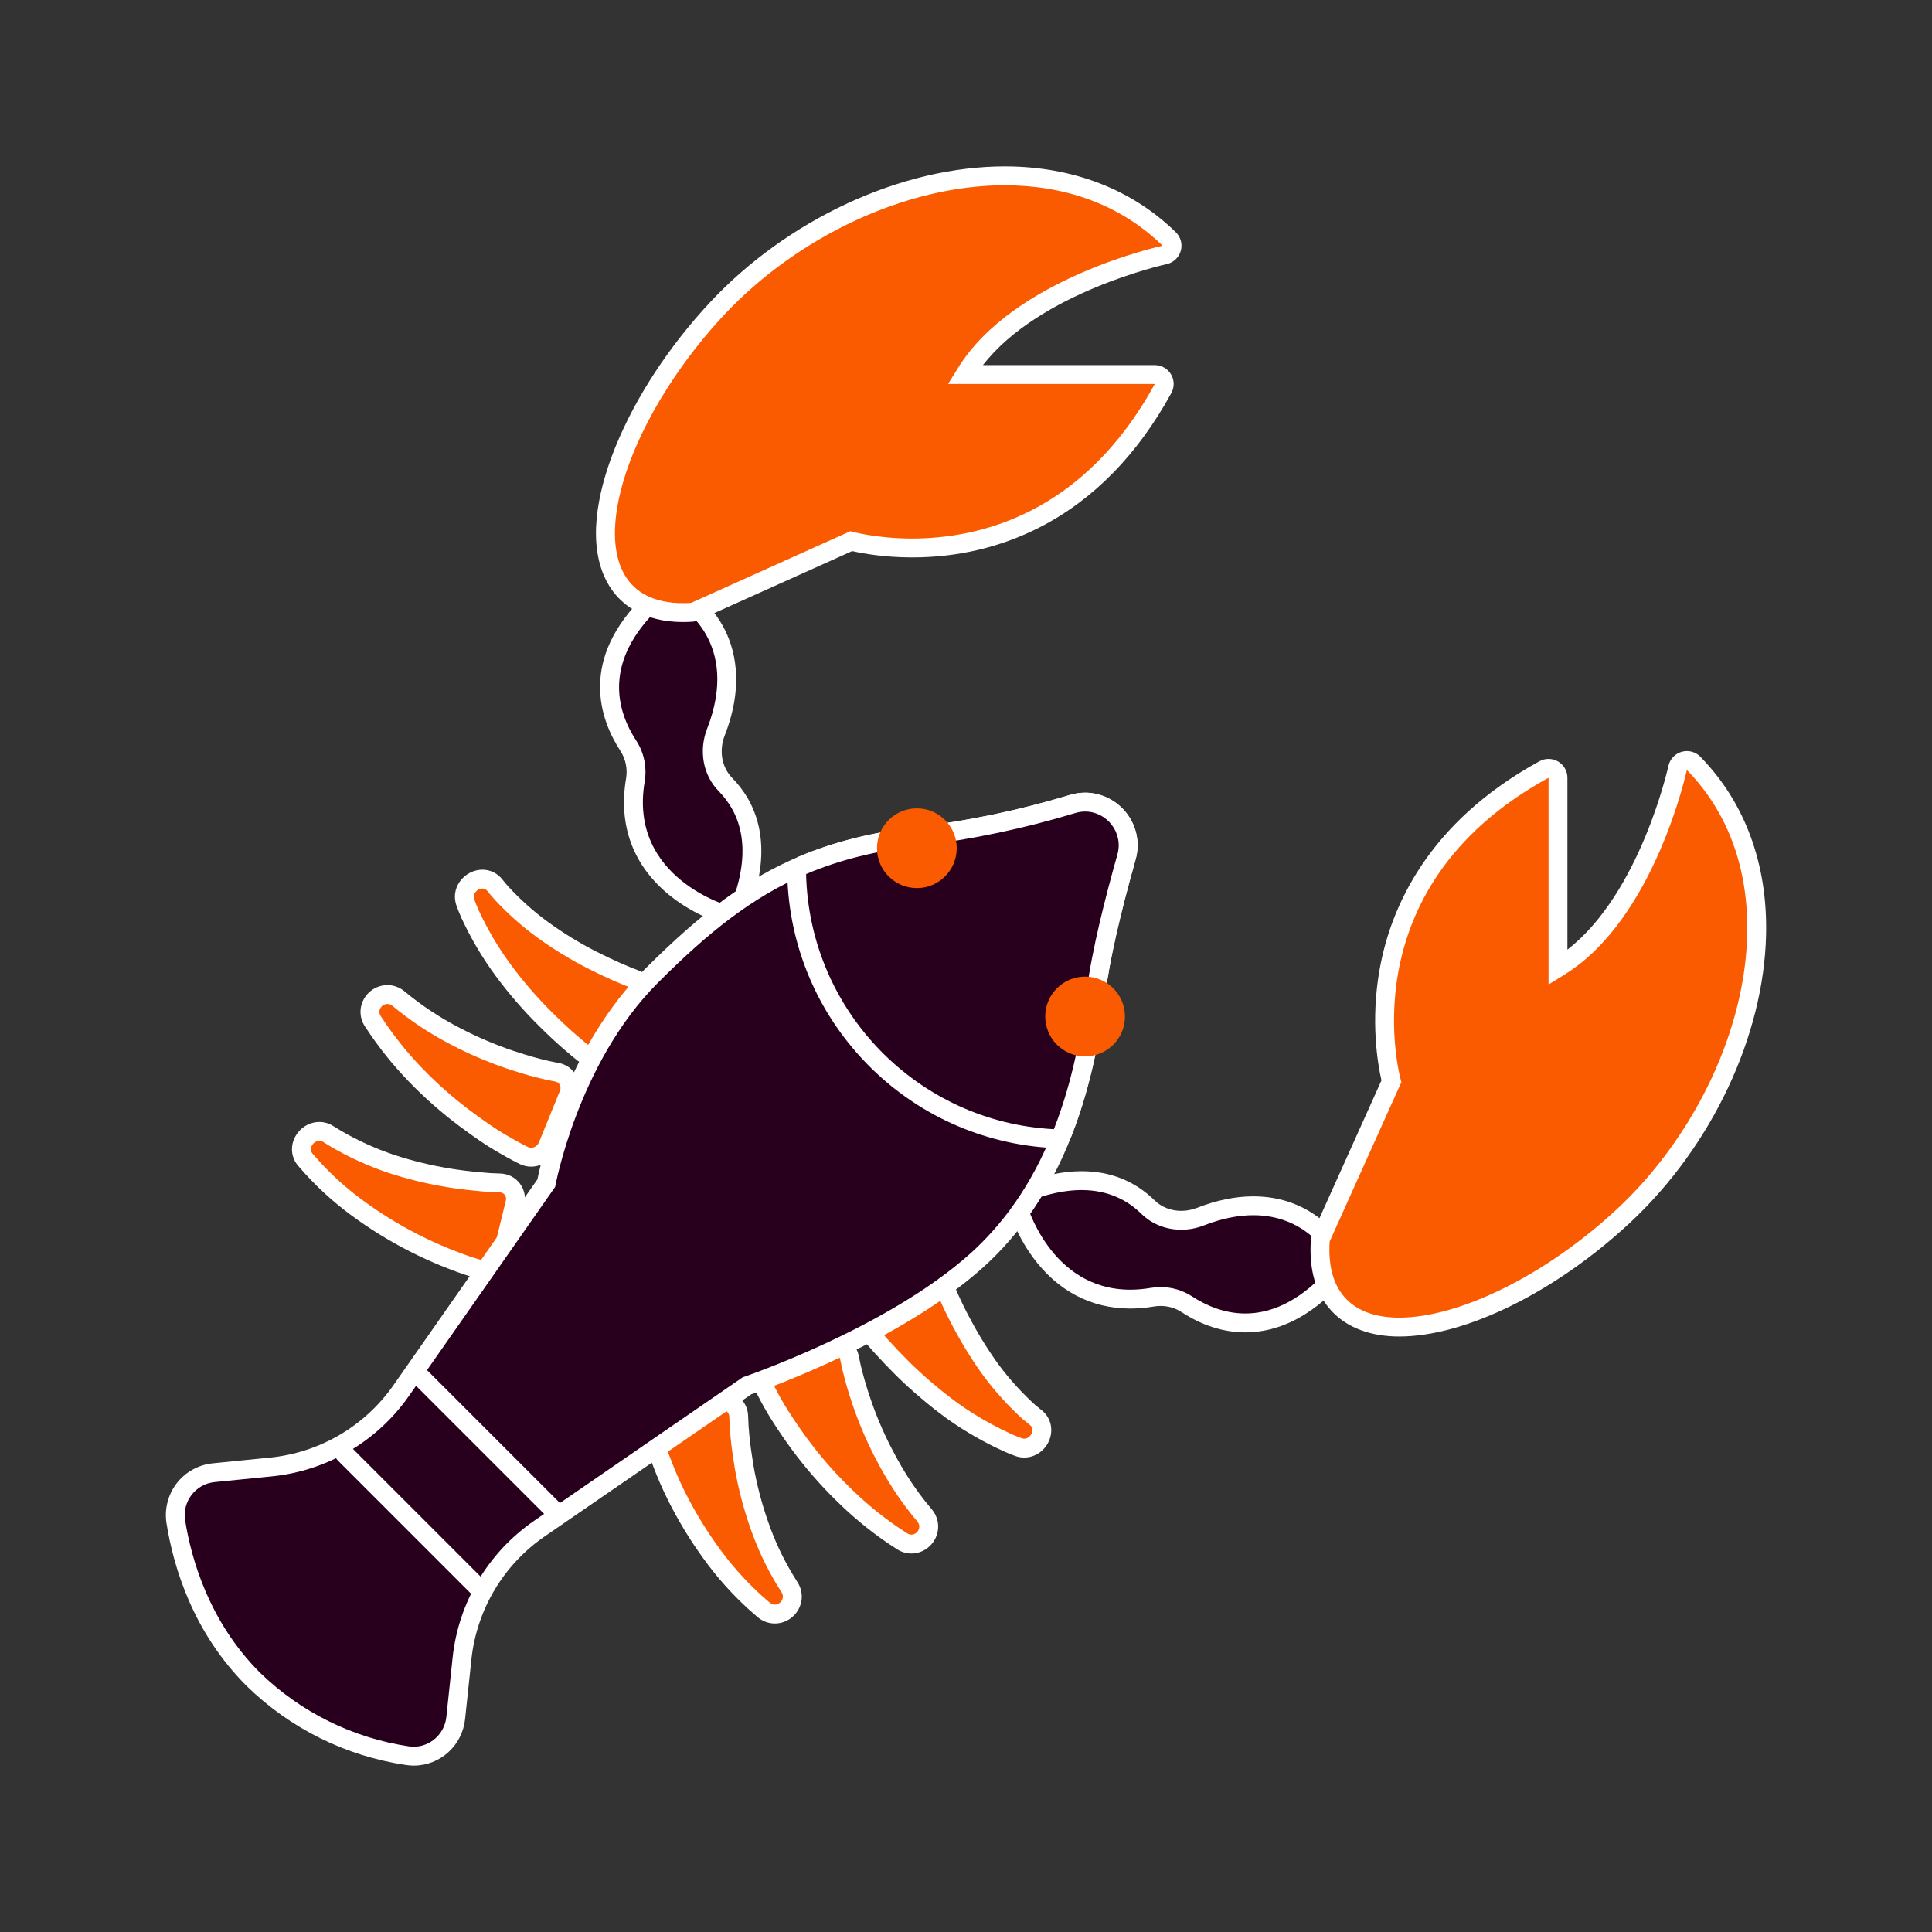 <svg xmlns="http://www.w3.org/2000/svg" id="Layer_1" data-name="Layer 1" viewBox="0 0 512 512">
  <rect x="0" y="0" width="512" height="512" fill="#333333" stroke="none"/>
  <g>
    <g>
      <g>
        <g>
          <path d="M128.418,336.583c-.39,0-.776-.052-1.148-.155-2.455-.68-4.889-1.501-7.233-2.44-3.048-1.137-5.95-2.472-8.38-3.625-5.438-2.636-10.649-5.722-15.509-9.183-4.845-3.395-9.336-7.336-13.335-11.701-.656-.715-1.299-1.445-1.928-2.187-1.084-1.28-1.308-3.044-.584-4.605.792-1.709,2.536-2.857,4.34-2.857.82,0,1.624.235,2.325.681.748.476,1.506.938,2.274,1.385,4.518,2.624,9.365,4.818,14.403,6.52,4.959,1.632,10.152,2.896,15.417,3.75,2.403.39,5.069.717,7.923.972,1.834.202,3.656.317,5.465.348,1.318.023,2.521.618,3.301,1.631.788,1.023,1.056,2.357.735,3.66l-3.475,14.143c-.521,2.121-2.452,3.661-4.592,3.661Z" fill="#fa5b01" stroke-width="0"/>
          <path d="M84.641,302.331c.33,0,.666.089.984.291.775.493,1.56.971,2.356,1.435,4.68,2.718,9.654,4.97,14.862,6.729,5.119,1.684,10.405,2.97,15.816,3.849,2.679.434,5.431.755,8.101.995,1.864.205,3.748.325,5.645.358,1.165.02,1.939,1.024,1.651,2.195l-3.474,14.142c-.25,1.016-1.203,1.758-2.165,1.758-.161,0-.322-.021-.481-.065-2.378-.659-4.705-1.444-6.972-2.352-2.834-1.058-5.569-2.297-8.237-3.562-5.311-2.574-10.369-5.569-15.131-8.96-4.724-3.311-9.057-7.113-12.942-11.353-.635-.693-1.256-1.397-1.864-2.114-1.148-1.356.286-3.346,1.848-3.346M84.641,297.331h-0c-2.802 0-5.396,1.691-6.608,4.307-1.137,2.454-.775,5.24.945,7.271.648.765,1.318,1.526,1.994,2.262,4.12,4.497,8.749,8.558,13.757,12.068,4.941,3.519,10.274,6.677,15.819,9.365,2.502,1.187,5.445,2.54,8.614,3.727,2.414.964,4.917,1.808,7.441,2.507.589.163,1.2.246,1.816.246,3.276,0,6.228-2.341,7.02-5.565l3.474-14.142c.503-2.046.072-4.154-1.183-5.782-1.247-1.619-3.156-2.569-5.237-2.605-1.736-.03-3.48-.141-5.186-.328-.033-.004-.067-.007-.101-.01-2.8-.251-5.406-.571-7.747-.95-5.136-.834-10.201-2.067-15.054-3.663-4.843-1.636-9.537-3.761-13.914-6.303-.731-.426-1.468-.875-2.184-1.33-1.103-.701-2.371-1.072-3.667-1.072h0Z" fill="#fff" stroke-width="0"/>
        </g>
        <g>
          <path d="M140.741,306.672c-.668,0-1.306-.147-1.895-.437-2.288-1.125-4.168-2.207-6.216-3.403-2.744-1.603-5.242-3.38-7.566-5.064-4.753-3.411-9.268-7.233-13.409-11.354-4.109-4.061-7.88-8.542-11.203-13.315-.563-.809-1.113-1.627-1.65-2.456-.929-1.432-1.007-3.164-.209-4.631.809-1.488,2.411-2.45,4.083-2.45,1.071,0,2.088.376,2.943,1.087,4.619,3.843,9.696,7.203,15.092,9.986,4.57,2.392,9.381,4.456,14.313,6.141,2.148.714,4.73,1.544,7.435,2.236,1.688.449,3.4.829,5.113,1.137,1.263.227,2.336.991,2.944,2.096.629,1.142.695,2.521.181,3.783l-5.555,13.641c-.732,1.796-2.5,3.003-4.4,3.003Z" fill="#fa5b01" stroke-width="0"/>
          <path d="M102.676,266.062c.449-0.0.916.153,1.344.509,4.762,3.962,9.966,7.409,15.545,10.287,4.687,2.453,9.583,4.552,14.652,6.284,2.521.838,5.045,1.633,7.622,2.293,1.739.462,3.504.854,5.291,1.175,1.125.202,1.714,1.34,1.252,2.475l-5.555,13.641c-.361.886-1.235,1.446-2.085,1.446-.272,0-.542-.057-.791-.18-2.207-1.085-4.044-2.142-6.058-3.319-2.587-1.51-4.985-3.209-7.361-4.93-4.67-3.351-9.051-7.06-13.112-11.102-4.023-3.975-7.672-8.313-10.915-12.971-.547-.786-1.082-1.582-1.604-2.387-1.001-1.545.288-3.222,1.775-3.222M102.676,261.062h-0c-2.614 0-5.02,1.439-6.279,3.756-1.242,2.285-1.127,4.971.308,7.185.549.848,1.12,1.698,1.696,2.525,3.41,4.897,7.28,9.497,11.504,13.671,4.224,4.204,8.841,8.114,13.712,11.608,2.354,1.706,4.909,3.524,7.754,5.185,2.09,1.221,4.014,2.327,6.373,3.488.922.454,1.959.693,2.998.693,2.906,0,5.605-1.833,6.716-4.561l5.555-13.641c.8-1.963.688-4.125-.306-5.931-.974-1.769-2.684-2.99-4.693-3.351-1.644-.295-3.29-.661-4.89-1.086-2.676-.685-5.204-1.498-7.329-2.205-4.774-1.631-9.468-3.644-13.911-5.97-5.26-2.714-10.185-5.973-14.665-9.7-1.309-1.089-2.879-1.665-4.541-1.665h0Z" fill="#fff" stroke-width="0"/>
        </g>
        <g>
          <path d="M158.547,281.019c-.938,0-1.821-.291-2.555-.84-1.854-1.388-3.44-2.725-5.253-4.306-2.039-1.777-4.025-3.643-6.253-5.871-4.032-3.997-7.796-8.356-11.18-12.948-3.384-4.593-6.326-9.576-8.743-14.812-.449-1.026-.854-2.028-1.226-3.025-.516-1.384-.32-2.887.539-4.124.907-1.306,2.423-2.117,3.957-2.117,1.289,0,2.49.582,3.296,1.597.553.696,1.131,1.385,1.718,2.047,3.332,3.625,7.078,6.96,11.107,9.882,4.031,2.912,8.342,5.551,12.811,7.842,2.337,1.188,4.631,2.277,6.81,3.234,1.776.78,3.382,1.434,4.773,1.942,1.176.429,2.088,1.353,2.501,2.532.439,1.254.276,2.655-.448,3.843l-7.8,12.806c-.871,1.429-2.424,2.316-4.054,2.316Z" fill="#fa5b01" stroke-width="0"/>
          <path d="M127.833,235.477c.493-0.0.974.195,1.338.652.582.734,1.185,1.451,1.806,2.152,3.482,3.789,7.333,7.218,11.509,10.247,4.153,3,8.543,5.687,13.138,8.043,2.282,1.16,4.61,2.273,6.945,3.298,1.621.712,3.327,1.419,4.92,2.001,1.062.388,1.429,1.657.777,2.727l-7.801,12.805c-.435.714-1.193,1.116-1.918,1.116-.378,0-.747-.11-1.057-.341-1.839-1.377-3.426-2.721-5.109-4.188-2.188-1.909-4.14-3.767-6.127-5.754-3.963-3.929-7.617-8.16-10.935-12.664-3.293-4.468-6.133-9.279-8.486-14.376-.41-.938-.795-1.889-1.154-2.851-.554-1.485.84-2.867,2.153-2.867M127.834,230.477h-0c-2.341 0-4.644,1.223-6.011,3.192-1.332,1.919-1.634,4.26-.827,6.422.389,1.044.812,2.089,1.257,3.106.014.031.028.062.042.094,2.488,5.39,5.516,10.519,9.001,15.247,3.459,4.695,7.308,9.153,11.44,13.248,2.254,2.254,4.28,4.157,6.361,5.971,1.854,1.616,3.48,2.986,5.398,4.422,1.17.876,2.572,1.339,4.054,1.339,2.496,0,4.867-1.347,6.188-3.515l7.801-12.805c1.115-1.83,1.36-4.006.673-5.969-.661-1.889-2.12-3.368-4.004-4.056-1.342-.49-2.898-1.124-4.625-1.882-2.136-.938-4.387-2.007-6.691-3.178-4.339-2.225-8.542-4.797-12.476-7.639-3.874-2.81-7.485-6.023-10.725-9.545-.549-.62-1.088-1.262-1.601-1.909-1.283-1.616-3.198-2.543-5.254-2.543h0Z" fill="#fff" stroke-width="0"/>
        </g>
        <g>
          <path d="M205.338,427.743c-1.07,0-2.086-.378-2.941-1.095-.717-.602-1.423-1.216-2.118-1.844-4.387-3.964-8.364-8.412-11.823-13.221-3.507-4.816-6.648-10.003-9.328-15.403-1.422-2.9-2.59-5.593-3.683-8.485-.916-2.275-1.746-4.688-2.45-7.12-.336-1.161-.172-2.403.46-3.498.661-1.144,1.766-1.979,3.03-2.291l13.983-3.44c.358-.088.723-.133,1.083-.133,2.304,0,4.152,1.815,4.209,4.132.045,1.825.162,3.658.347,5.45.246,2.542.622,4.993,1.088,7.937.911,5.229,2.259,10.409,4.002,15.36,1.736,5.024,3.973,9.835,6.652,14.313.442.743.894,1.472,1.358,2.191.937,1.45,1.013,3.203.203,4.69-.812,1.492-2.412,2.457-4.075,2.457Z" fill="#fa5b01" stroke-width="0"/>
          <path d="M191.553,373.714c.944,0,1.686.702,1.71,1.693.047,1.895.167,3.778.359,5.645.26,2.69.674,5.349,1.106,8.071.944,5.419,2.319,10.701,4.113,15.799,1.792,5.188,4.092,10.131,6.866,14.766.454.764.922,1.519,1.404,2.264,1.011,1.565-.279,3.29-1.772,3.29-.445,0-.909-.153-1.335-.511-.694-.582-1.377-1.176-2.048-1.783-4.264-3.853-8.104-8.147-11.47-12.826-3.444-4.731-6.493-9.764-9.118-15.054-1.347-2.75-2.505-5.402-3.583-8.258-.908-2.258-1.705-4.571-2.387-6.931-.32-1.107.492-2.372,1.686-2.666l13.983-3.44c.166-.041.329-.06.487-.06M191.553,368.714c-.562,0-1.128.069-1.681.205l-13.983,3.44c-1.922.473-3.597,1.736-4.597,3.466-.962,1.665-1.217,3.649-.698,5.444.722,2.495,1.573,4.971,2.532,7.359,1.115,2.948,2.308,5.695,3.752,8.641,2.751,5.545,5.966,10.853,9.565,15.797,3.548,4.932,7.645,9.513,12.16,13.593.714.645,1.45,1.286,2.188,1.905,1.31,1.099,2.883,1.679,4.547,1.679,2.605,0,5.008-1.441,6.271-3.761,1.254-2.304,1.143-5.011-.299-7.242-.445-.689-.885-1.398-1.306-2.106-2.6-4.344-4.763-8.998-6.438-13.844-1.701-4.835-3.012-9.867-3.906-14.987-.457-2.882-.825-5.284-1.061-7.731-.182-1.763-.294-3.531-.338-5.288-.091-3.684-3.038-6.57-6.709-6.57h0Z" fill="#fff" stroke-width="0"/>
        </g>
        <g>
          <path d="M241.535,409.193c-.858,0-1.711-.254-2.467-.735-.827-.526-1.644-1.064-2.451-1.617-4.792-3.279-9.299-7.011-13.396-11.093-4.154-4.079-8.025-8.545-11.492-13.262-1.976-2.726-3.634-5.164-5.08-7.465-1.286-2.036-2.494-4.166-3.587-6.323-.545-1.077-.604-2.321-.166-3.503.469-1.263,1.452-2.284,2.699-2.799l13.632-5.639c.566-.234,1.155-.353,1.75-.353,2.054,0,3.758,1.406,4.144,3.418.329,1.717.73,3.435,1.194,5.107.644,2.406,1.397,4.832,2.31,7.438,1.717,4.911,3.83,9.691,6.28,14.21,2.436,4.625,5.286,9.003,8.486,13.038.527.665,1.064,1.321,1.613,1.968,1.179,1.391,1.441,3.269.686,4.899-.763,1.646-2.394,2.709-4.156,2.709Z" fill="#fa5b01" stroke-width="0"/>
          <path d="M220.978,358.905c.824-0,1.526.537,1.689,1.388.344,1.792.757,3.562,1.241,5.305.683,2.554,1.478,5.077,2.36,7.596,1.767,5.056,3.921,9.928,6.442,14.576,2.501,4.749,5.419,9.23,8.725,13.4.544.686,1.099,1.363,1.664,2.03,1.263,1.49.031,3.492-1.563,3.492-.365,0-.749-.105-1.126-.345-.802-.51-1.595-1.033-2.379-1.57-4.681-3.202-9.042-6.814-13.044-10.801-4.085-4.011-7.842-8.346-11.242-12.971-1.721-2.376-3.396-4.798-4.977-7.314-1.251-1.98-2.41-4.022-3.473-6.123-.515-1.017.095-2.381,1.258-2.862l13.632-5.638c.268-.111.537-.163.794-.163M220.978,353.905c-.924,0-1.834.183-2.705.543l-13.632,5.638c-1.888.781-3.378,2.327-4.088,4.241-.673,1.815-.571,3.82.28,5.5,1.129,2.231,2.377,4.43,3.707,6.535,1.47,2.34,3.159,4.822,5.155,7.577,3.567,4.853,7.527,9.422,11.788,13.606,4.181,4.165,8.807,7.996,13.724,11.36.825.565,1.674,1.125,2.52,1.663,1.158.736,2.474,1.125,3.808,1.125,2.733,0,5.254-1.632,6.425-4.158,1.17-2.525.769-5.424-1.047-7.567-.528-.623-1.053-1.264-1.562-1.905-3.104-3.914-5.869-8.161-8.219-12.623-.01-.018-.019-.036-.029-.054-2.386-4.401-4.444-9.058-6.117-13.842-.892-2.547-1.628-4.914-2.25-7.238-.457-1.649-.843-3.301-1.16-4.954-.615-3.207-3.328-5.447-6.599-5.447h0Z" fill="#fff" stroke-width="0"/>
        </g>
        <g>
          <path d="M271.418,383.768c-.527,0-1.05-.096-1.554-.284-.869-.326-1.73-.671-2.581-1.038-5.309-2.397-10.336-5.287-14.982-8.607-4.611-3.382-8.988-7.101-13.035-11.07-2.016-2.016-4.001-4.097-5.918-6.204-1.373-1.538-2.838-3.213-4.356-5.166-.74-.951-1.035-2.201-.812-3.429.244-1.335,1.058-2.514,2.233-3.233l12.713-7.781c.743-.455,1.581-.695,2.423-.695,1.778,0,3.327,1.059,3.945,2.699.552,1.462,1.24,3.117,1.989,4.785,1.11,2.474,2.222,4.736,3.304,6.723,2.346,4.474,5.01,8.766,7.939,12.793,2.962,3.963,6.339,7.676,10.02,11.01.519.44,1.106.917,1.705,1.381,1.46,1.132,2.005,3.027,1.388,4.829-.663,1.936-2.481,3.288-4.423,3.288Z" fill="#fa5b01" stroke-width="0"/>
          <path d="M245.551,338.76c.708,0,1.345.389,1.606,1.081.606,1.605,1.328,3.324,2.047,4.926,1.028,2.291,2.161,4.639,3.389,6.895,2.394,4.565,5.104,8.93,8.113,13.068,3.085,4.128,6.552,7.94,10.364,11.392.606.516,1.224,1.018,1.853,1.505,1.51,1.171.237,3.64-1.504,3.64-.22,0-.447-.039-.677-.125-.832-.312-1.656-.643-2.47-.993-5.131-2.317-9.989-5.11-14.517-8.345-4.505-3.304-8.759-6.918-12.737-10.821-1.98-1.98-3.92-4.014-5.821-6.101-1.48-1.659-2.826-3.212-4.231-5.018-.698-.897-.342-2.325.753-2.995l12.713-7.781c.363-.222.75-.327,1.118-.327M245.551,333.76h-0c-1.303 0-2.592.367-3.728,1.063l-12.713,7.781c-1.782,1.09-3.016,2.883-3.387,4.917-.351,1.927.121,3.9,1.297,5.412,1.56,2.006,3.059,3.722,4.447,5.278.011.012.022.025.033.037,1.944,2.135,3.957,4.245,5.983,6.271,4.167,4.088,8.636,7.885,13.316,11.317.017.012.033.024.05.036,4.781,3.416,9.951,6.389,15.366,8.834.028.012.055.025.083.037.883.38,1.788.744,2.691,1.082.785.294,1.602.443,2.43.443,3.042,0,5.77-2.001,6.788-4.978.968-2.829.096-5.817-2.221-7.613-.546-.423-1.09-.864-1.617-1.311-3.532-3.206-6.774-6.772-9.637-10.6-2.849-3.92-5.442-8.1-7.71-12.424-.012-.023-.024-.046-.037-.069-1.051-1.93-2.134-4.135-3.219-6.552-.73-1.627-1.398-3.233-1.931-4.644-.99-2.622-3.456-4.316-6.284-4.316h0Z" fill="#fff" stroke-width="0"/>
        </g>
      </g>
      <g>
        <path d="M193.568,242.74c-.216,0-.435-.028-.653-.087-.292-.079-29.219-8.225-24.541-35.894.542-3.212-.12-6.453-1.866-9.127-4.871-7.458-10.482-22.39,6.656-38.589.439-.415,1.013-.657,1.617-.681,0,0,5.352-.215,5.386-.215.441,0,.876.117,1.258.34.181.105,17.941,10.803,8.293,35.549-1.915,4.911-.919,10.359,2.535,13.881,5.479,5.586,10.559,15.889,3.637,33.248-.387.97-1.32,1.575-2.321,1.575Z" fill="#28001e" stroke-width="0"/>
        <path d="M180.167,160.648s16.206,9.441,7.222,32.481c-2.211,5.67-1.182,12.195,3.079,16.54,5.728,5.84,9.177,15.327,3.099,30.571,0,0-27.081-7.313-22.728-33.064.64-3.788-.137-7.693-2.237-10.91-5.16-7.902-8.979-20.982,6.28-35.405l5.285-.213M180.167,155.648c-.067,0-.134.001-.201.004l-5.285.213c-1.207.049-2.355.533-3.233,1.362-18.459,17.447-12.329,33.661-7.032,41.773,1.401,2.146,1.932,4.754,1.494,7.343-2.098,12.412,1.883,23.099,11.513,30.906,6.969,5.649,14.523,7.732,14.841,7.818.435.117.873.174,1.305.174,2.002,0,3.87-1.21,4.643-3.149,7.421-18.61,1.826-29.808-4.174-35.924-2.767-2.821-3.548-7.226-1.99-11.222,5.348-13.718,2.66-23.416-.536-29.136-3.494-6.253-8.292-9.17-8.828-9.482-.765-.446-1.634-.68-2.517-.68h0Z" fill="#fff" stroke-width="0"/>
      </g>
      <g>
        <path d="M180.963,162.344c-11.522,0-16.468-5.825-18.587-10.711-6.808-15.692,5.118-45.757,27.738-69.933,20.271-21.651,49.447-35.1,76.142-35.1,17.322,0,32.397,5.784,43.595,16.727.658.644.909,1.597.654,2.482-.255.884-.977,1.557-1.877,1.75-.384.083-38.551,8.51-52.598,31.236-.097.156-.193.313-.291.47h50.287c.883,0,1.701.466,2.151,1.226.45.759.466,1.7.042,2.475-20.123,36.763-50.306,42.252-66.507,42.252-8.015,0-13.933-1.255-16.131-1.803l-41.422,18.638c-.274.123-.567.196-.867.215-.791.05-1.575.076-2.329.076Z" fill="#fa5b01" stroke-width="0"/>
        <path d="M266.256,49.1c15.643.001,30.429,4.857,41.848,16.015,0,0-39.412,8.44-54.201,32.365-.867,1.402-1.764,2.85-2.687,4.328l.029-.043h54.782c-19.01,34.728-46.815,40.952-64.314,40.952-9.783,0-16.348-1.947-16.348-1.947l-42.231,19.002c-.747.048-1.467.071-2.169.071-30.404,0-19.296-44.083,10.977-76.436,19.266-20.577,48.006-34.309,74.316-34.308M306.026,101.765h.005M266.252,44.1c-13.516,0-28.006,3.425-41.908,9.905-13.61,6.345-26.078,15.33-36.054,25.985-10.929,11.681-19.866,25.312-25.164,38.385-3.945,9.734-7.675,23.577-3.044,34.252,3.417,7.878,10.833,12.216,20.881,12.216.807,0,1.644-.027,2.488-.081.599-.038,1.186-.184,1.734-.43l40.649-18.29c2.8.635,8.507,1.675,15.879,1.675,12.105,0,23.501-2.692,33.87-8.003,14.133-7.238,25.825-19.15,34.754-35.41.44-.744.693-1.612.693-2.539,0-2.761-2.236-5-4.997-5h-45.549c14.973-19.303,48.317-26.686,48.671-26.762,1.8-.388,3.242-1.734,3.752-3.502.51-1.769.009-3.675-1.308-4.962-11.673-11.408-27.352-17.438-45.342-17.439h-.004Z" fill="#fff" stroke-width="0"/>
      </g>
      <g>
        <g>
          <path d="M330.021,350.59c-5.258-0-10.476-1.667-15.507-4.952-2.053-1.34-4.456-2.048-6.948-2.048-.727,0-1.46.062-2.179.183-1.997.338-3.969.509-5.862.509-23,0-29.964-24.799-30.032-25.05-.331-1.225.309-2.504,1.488-2.974,5.623-2.242,10.885-3.379,15.639-3.379,6.938,0,12.862,2.36,17.608,7.016,2.298,2.254,5.425,3.496,8.804,3.496,1.733,0,3.441-.324,5.077-.961,4.907-1.914,9.627-2.884,14.03-2.884,14.837,0,21.253,10.72,21.52,11.176.24.412.357.883.338,1.359l-.213,5.285c-.024.604-.266,1.178-.681,1.617-7.28,7.703-15.046,11.608-23.08,11.608h-.002Z" fill="#28001e" stroke-width="0"/>
          <path d="M286.621,315.378c7.075 0,12.187,2.7,15.857,6.3,2.862,2.807,6.669,4.211,10.555,4.211,2.014,0,4.049-.377,5.985-1.132,5.001-1.95,9.359-2.713,13.121-2.713,13.571,0,19.36,9.935,19.36,9.935l-.213,5.285c-7.659,8.103-14.937,10.826-21.264,10.826-5.588,0-10.435-2.126-14.141-4.545-2.485-1.623-5.38-2.455-8.315-2.455-.865,0-1.733.072-2.595.218-1.916.324-3.729.474-5.445.474-21.352,0-27.618-23.202-27.618-23.202,5.664-2.258,10.531-3.202,14.714-3.201M286.621,310.378c-5.073-0-10.646,1.196-16.566,3.557-2.358.94-3.637,3.498-2.975,5.948.074.273,1.863,6.771,6.591,13.246,6.522,8.931,15.462,13.652,25.854,13.652,2.032,0,4.145-.183,6.279-.544.582-.098,1.174-.148,1.762-.148,2.006,0,3.936.568,5.581,1.642,5.446,3.556,11.123,5.359,16.875,5.359,8.75,0,17.127-4.169,24.898-12.391.83-.878,1.314-2.026,1.362-3.233l.213-5.285c.038-.952-.196-1.895-.676-2.719-.295-.507-7.423-12.418-23.68-12.418-4.714,0-9.739,1.028-14.937,3.054-1.345.524-2.747.79-4.168.79-2.721,0-5.226-.987-7.054-2.78-5.229-5.129-11.742-7.73-19.358-7.731h0Z" fill="#fff" stroke-width="0"/>
        </g>
        <g>
          <path d="M370.836,351.69c-6.98,0-12.378-1.982-16.046-5.891-3.723-3.968-5.375-9.669-4.912-16.944.019-.299.092-.593.215-.867l18.637-41.42c-.827-3.303-3.246-14.939-.616-29.448,2.819-15.555,12.232-37.409,41.066-53.192.374-.205.788-.307,1.2-.307.441,0,.882.117,1.274.349.76.45,1.226,1.268,1.226,2.151v50.287c.157-.097.314-.194.47-.291,22.725-14.047,31.153-52.215,31.236-52.599.193-.9.866-1.622,1.75-1.877.229-.066.462-.098.694-.098.664,0,1.311.264,1.788.752,11.332,11.595,17.108,27.276,16.707,45.348-.581,26.169-14.023,54.673-35.08,74.388-18.959,17.74-42.914,29.658-59.611,29.658Z" fill="#fa5b01" stroke-width="0"/>
          <path d="M447.032,204.043c29.926,30.623,14.518,85.443-18.293,116.164-19.029,17.805-42.115,28.983-57.903,28.983-11.675,0-19.359-6.112-18.462-20.175l19.002-42.231s-15.137-51.026,39.005-80.662v54.782l-.043.029c1.478-.923,2.926-1.82,4.328-2.687,23.925-14.789,32.365-54.201,32.365-54.201M447.031,199.043c-.463,0-.93.064-1.388.197-1.769.511-3.113,1.953-3.5,3.753h-0c-.076.354-7.459,33.698-26.762,48.671v-45.544c0-1.766-.932-3.401-2.451-4.301-.785-.465-1.667-.699-2.549-.699-.826,0-1.652.204-2.401.614-29.699,16.256-39.409,38.849-42.325,54.939-2.515,13.877-.545,25.281.448,29.642l-18.289,40.646c-.246.547-.392,1.134-.43,1.733-.51,7.992,1.369,14.322,5.583,18.814,4.1,4.37,10.279,6.68,17.869,6.68,17.557,0,41.626-11.906,61.319-30.332,21.531-20.159,35.276-49.341,35.872-76.158.417-18.759-5.607-35.064-17.419-47.151-.954-.977-2.249-1.505-3.576-1.505h0Z" fill="#fff" stroke-width="0"/>
        </g>
      </g>
    </g>
    <g>
      <path d="M109.647,465.4c-.537,0-1.081-.04-1.616-.119-15.508-2.303-29.64-9.292-40.869-20.21-13.681-13.68-18.732-30.257-20.566-41.759-.491-3.07.314-6.24,2.208-8.696,1.917-2.486,4.695-4.025,7.825-4.335l15.128-1.51c13.94-1.389,26.537-8.768,34.559-20.245l38.443-54.972c.904-4.573,7.464-34.52,27.798-54.854,15.224-15.225,26.839-23.732,40.09-29.363,9.087-3.864,19.218-6.384,30.969-7.704,13.704-1.673,27.383-4.557,40.634-8.568,1.093-.331,2.212-.498,3.327-.498,3.521,0,6.914,1.71,9.077,4.575,2.178,2.886,2.858,6.542,1.865,10.031-2.927,10.353-6.703,24.971-8.064,35.797-1.162,9.249-3.344,23.166-8.843,37.19-5.372,13.721-13.025,25.108-22.746,33.847-21.494,19.328-56.839,31.845-60.908,33.246l-55.006,37.835c-11.566,7.958-19.046,20.523-20.521,34.473l-1.66,15.72c-.61,5.769-5.392,10.12-11.125,10.12Z" fill="#28001e" stroke-width="0"/>
      <path d="M287.578,215.067c5.656-0,10.216,5.525,8.538,11.421-3.11,11-6.78,25.35-8.14,36.17-1.33,10.58-3.62,23.66-8.69,36.59-4.6,11.75-11.51,23.39-22.09,32.9-22.22,19.98-60.37,32.85-60.37,32.85l-55.29,38.03c-12.15,8.36-20.04,21.61-21.59,36.27l-1.66,15.72c-.475,4.496-4.258,7.882-8.638,7.882-.413,0-.83-.03-1.252-.092-14.81-2.2-28.65-8.99-39.49-19.53-13.54-13.54-18.22-30.2-19.84-40.36-.8-5.01,2.76-9.65,7.81-10.15l15.13-1.51c14.65-1.46,27.93-9.24,36.36-21.3l38.75-55.41s5.92-32.79,27.21-54.08c13.24-13.24,24.9-22.71,39.3-28.83,8.75-3.72,18.52-6.2,30.27-7.52,13.93-1.7,27.67-4.6,41.08-8.66.88-.266,1.754-.39,2.602-.391M287.579,210.067h-0c-1.36 0-2.723.203-4.049.604-13.117,3.971-26.655,6.825-40.239,8.483-11.948,1.342-22.307,3.922-31.621,7.882-13.567,5.766-25.411,14.427-40.879,29.896-20.157,20.157-27.102,49.463-28.376,55.614l-38.146,54.546c-7.605,10.879-19.544,17.873-32.758,19.19l-15.131,1.51c-3.762.372-7.246,2.303-9.554,5.295-2.313,2.999-3.296,6.869-2.697,10.618,1.892,11.866,7.113,28.978,21.242,43.107.016.017.033.033.05.049,11.607,11.286,26.214,18.51,42.241,20.891.662.097,1.328.146,1.986.146,7.015,0,12.866-5.312,13.611-12.357l1.66-15.72c1.398-13.222,8.488-25.132,19.452-32.676l54.727-37.643c5.428-1.89,40.086-14.436,61.442-33.638,10.014-9.001,17.888-20.708,23.403-34.795,5.6-14.282,7.816-28.407,8.995-37.789,1.062-8.447,3.825-20.7,7.99-35.433,1.207-4.241.378-8.696-2.277-12.213-2.633-3.487-6.771-5.568-11.071-5.568h0Z" fill="#fff" stroke-width="0"/>
    </g>
  </g>
  <g>
    <path d="M279.156,301.744c-37.284-1.934-67.166-32.703-68.03-70.049-.023-1.023.579-1.958,1.521-2.358,9.087-3.864,19.218-6.384,30.969-7.704,13.705-1.673,27.384-4.557,40.634-8.568,1.093-.331,2.212-.498,3.327-.498,3.521,0,6.914,1.71,9.077,4.575,2.178,2.886,2.858,6.542,1.865,10.031-2.927,10.353-6.703,24.971-8.064,35.797-1.162,9.249-3.344,23.166-8.843,37.19-.377.961-1.303,1.587-2.327,1.587-.043,0-.087-.001-.13-.003Z" fill="#28001e" stroke-width="0"/>
    <path d="M287.578,215.067c5.656-0,10.216,5.525,8.538,11.421-3.11,11-6.78,25.35-8.14,36.17-1.33,10.58-3.62,23.66-8.69,36.59-36.05-1.87-64.82-31.29-65.66-67.61,8.75-3.72,18.52-6.2,30.27-7.52,13.93-1.7,27.67-4.6,41.08-8.66.88-.266,1.754-.39,2.602-.391M287.579,210.067h-0c-1.36 0-2.723.203-4.049.604-13.117,3.971-26.655,6.825-40.239,8.483-11.948,1.342-22.307,3.922-31.621,7.882-1.884.801-3.09,2.67-3.042,4.717.435,18.809,7.908,36.6,21.042,50.095,13.108,13.469,30.637,21.421,49.358,22.392.087.005.174.007.261.007,2.047,0,3.9-1.253,4.653-3.175,5.601-14.284,7.817-28.409,8.996-37.792,1.062-8.447,3.825-20.7,7.99-35.433,1.207-4.241.378-8.696-2.277-12.213-2.633-3.487-6.771-5.568-11.071-5.568h0Z" fill="#fff" stroke-width="0"/>
  </g>
  <line x1="91.294" y1="385.276" x2="126.768" y2="420.751" fill="#28001e" stroke="#fff" stroke-linecap="round" stroke-linejoin="round" stroke-width="5"/>
  <line x1="111.554" y1="365.017" x2="147.028" y2="400.491" fill="#28001e" stroke="#fff" stroke-linecap="round" stroke-linejoin="round" stroke-width="5"/>
  <circle cx="287.561" cy="269.377" r="10.565" fill="#fa5b01" stroke-width="0"/>
  <circle cx="242.975" cy="224.791" r="10.565" fill="#fa5b01" stroke-width="0"/>
</svg>
